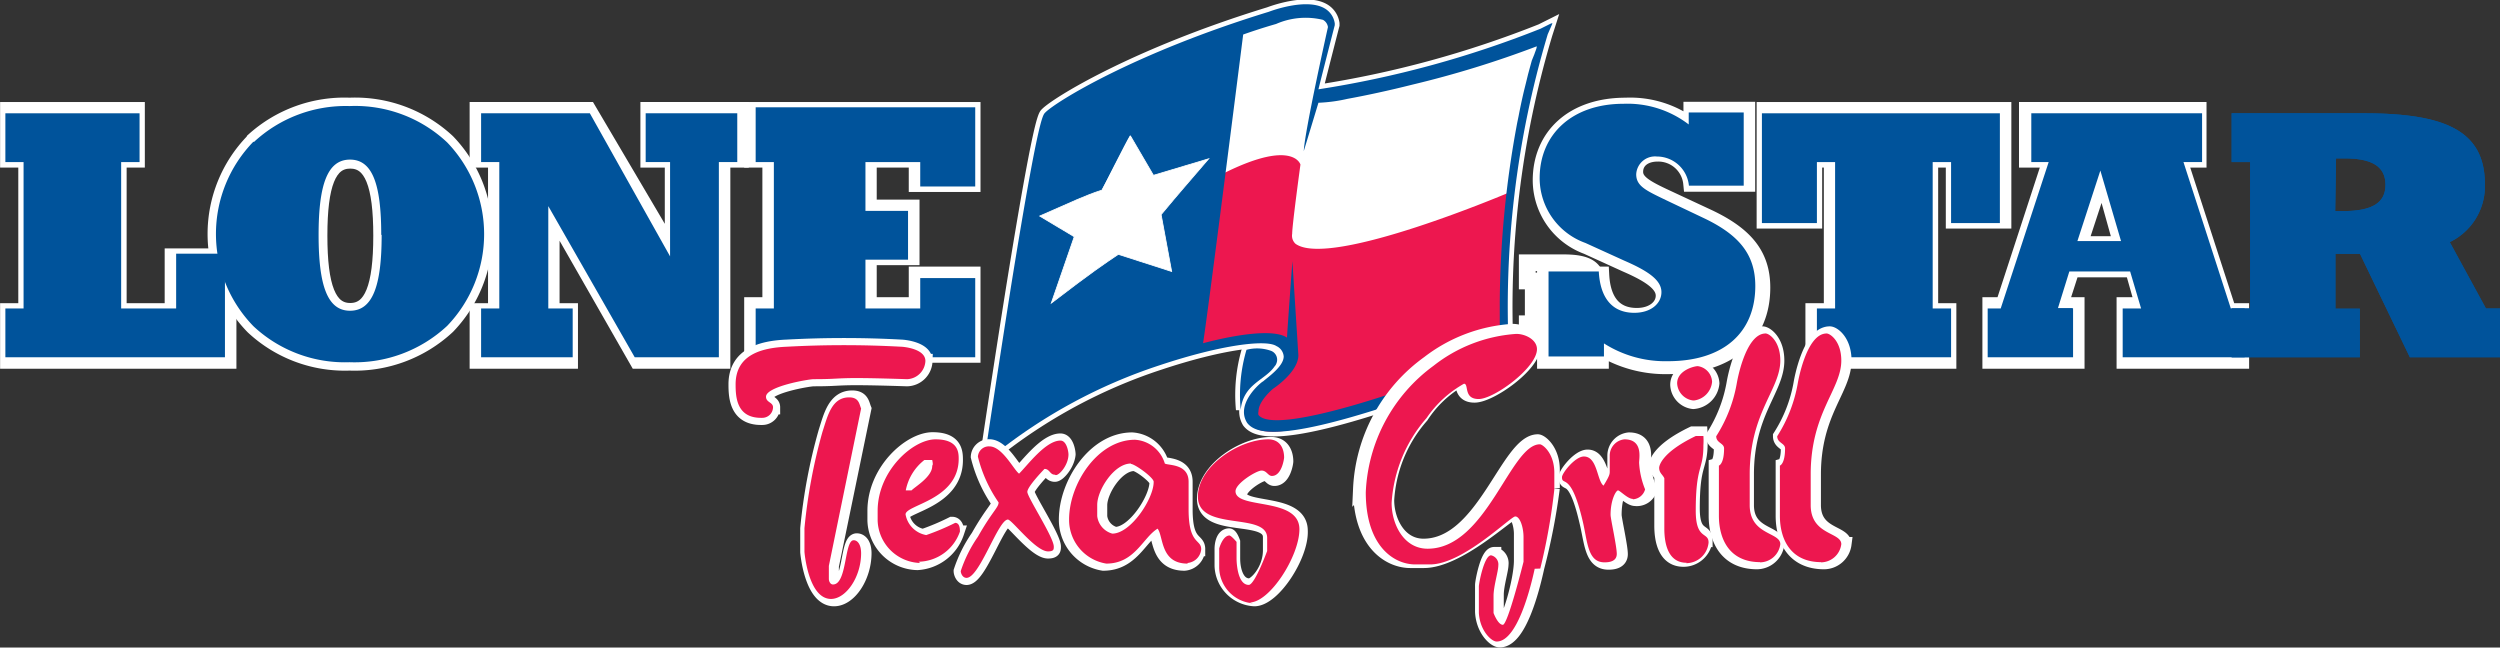 <?xml version="1.0" encoding="UTF-8"?> <svg xmlns="http://www.w3.org/2000/svg" xmlns:xlink="http://www.w3.org/1999/xlink" id="Layer_1" data-name="Layer 1" width="120.92" height="31.32" viewBox="0 0 120.92 31.32"><rect x="0" y="0" width="120.92" height="31.32" fill="#333333" stroke="none"/><defs><style>.cls-1,.cls-3,.cls-6,.cls-7,.cls-9{fill:none;}.cls-2{fill:#00539b;}.cls-3,.cls-6,.cls-7,.cls-9{stroke:#fff;}.cls-3,.cls-7,.cls-9{stroke-miterlimit:4;}.cls-3{stroke-width:0.46px;}.cls-4{fill:#ed174f;}.cls-5{fill:#fff;}.cls-6{stroke-miterlimit:3.86;stroke-width:0.04px;}.cls-7{stroke-width:0.81px;}.cls-8{clip-path:url(#clip-path);}.cls-9{stroke-width:0.69px;}</style><clipPath id="clip-path" transform="translate(-0.91 -22.87)"><rect class="cls-1" x="44.83" y="34.25" width="33.63" height="8.56"></rect></clipPath></defs><path class="cls-2" d="M60.92,42.69a7.69,7.69,0,0,1,.28-2.9,2,2,0,0,1,1.19.05.46.46,0,0,1,.26.6.38.38,0,0,1-.09.15c-.46.68-1.51.84-1.64,2.1" transform="translate(-0.91 -22.87)"></path><path class="cls-3" d="M60.92,42.69a7.69,7.69,0,0,1,.28-2.9,2,2,0,0,1,1.19.05.46.46,0,0,1,.26.6.38.38,0,0,1-.09.15C62.1,41.27,61.05,41.43,60.92,42.69Z" transform="translate(-0.91 -22.87)"></path><path class="cls-2" d="M75.94,24l-.52.26a49.41,49.41,0,0,1-10.74,2.93c.2-.81.78-3.07.79-3.1V24a1,1,0,0,0-.5-.73c-.86-.49-2.48.09-2.69.17-6.52,2-10.33,4.37-10.82,4.88-.12.12-.35.36-1.65,8.41-.63,4-1.22,7.9-1.22,7.92l-.1.66.5-.44a25.51,25.51,0,0,1,8-4.33c3-1,5.17-1.26,5.66-.93a.6.6,0,0,1,.35.5c0,.48-.76,1-1,1.21h0c-.05,0-1.36,1.06-.77,2h0c.37.49,1.47.93,6.84-.83,2.87-.95,5.64-2.11,5.66-2.12l.17-.07,0-.18a46,46,0,0,1,1.87-15.59L76,24m-.85,1.43L75,25.8l-.08.29-.1.37-.11.45-.08.32q-.15.63-.27,1.26l-.06.29a48.58,48.58,0,0,0-.85,8.75v1.3c0,.15,0,.29,0,.43l0,.37a1.33,1.33,0,0,0,0,.31c-4.45,1.86-10.9,4-11.67,3a.34.34,0,0,1,0-.17c0-.5.68-1.08.71-1.1s1.21-.8,1.22-1.61v0h0l-.29-4.56s-.26,3.56-.26,3.7h0c-.56-.38-2.11-.24-4.06.27.24-1.52,1.64-12.55,1.94-14.93.51-.18,1-.34,1.59-.51h0a3.56,3.56,0,0,1,2.27-.2.47.47,0,0,1,.24.35s-1.12,5-1.17,6c0,0,.59-1.94.71-2.34a7.58,7.58,0,0,0,1.41-.19c.88-.16,2-.4,3.15-.69a48.69,48.69,0,0,0,6-1.85c0,.11-.08.26-.12.4Z" transform="translate(-0.91 -22.87)"></path><path class="cls-3" d="M75.11,25.45l-.11.37a2,2,0,0,1-.08.29l-.09.37-.12.45-.07.32c-.1.43-.19.85-.28,1.26l-.06.3a48.6,48.6,0,0,0-.85,8.76v1.3c0,.15,0,.29,0,.43l0,.37a1.47,1.47,0,0,0,0,.32c-4.45,1.86-10.91,4-11.69,3a.65.65,0,0,1,0-.19c0-.51.69-1.09.72-1.11s1.21-.8,1.22-1.61v0h0l-.29-4.57s-.26,3.57-.26,3.71l0,0c-.56-.37-2.12-.23-4.06.28.23-1.53,1.63-12.57,1.93-15,.52-.17,1.05-.34,1.6-.5h0c.44-.17,1.71-.53,2.27-.2a.51.51,0,0,1,.25.34c0,.05-1.13,5.05-1.18,6,0,0,.59-1.93.71-2.34a7.47,7.47,0,0,0,1.41-.19c.88-.16,2-.4,3.16-.69a46.74,46.74,0,0,0,6-1.86Z" transform="translate(-0.91 -22.87)"></path><path class="cls-3" d="M75.94,24l-.52.26a49.56,49.56,0,0,1-10.74,2.93c.2-.81.78-3.07.79-3.1V24a1,1,0,0,0-.5-.73c-.86-.49-2.48.09-2.69.17-6.52,2-10.33,4.37-10.82,4.88-.12.12-.35.36-1.65,8.41-.63,3.94-1.22,7.9-1.22,7.92l-.1.66.5-.44a25.51,25.51,0,0,1,8-4.33c3-1,5.17-1.26,5.66-.93a.6.6,0,0,1,.35.5c0,.48-.76,1-1,1.21h0c-.05,0-1.36,1-.77,2h0c.37.48,1.47.93,6.84-.84,2.87-1,5.64-2.11,5.66-2.12l.17-.07,0-.17a46,46,0,0,1,1.87-15.59Z" transform="translate(-0.91 -22.87)"></path><path class="cls-4" d="M58.54,39.9l1-8.48s2.75-1.63,3.64-1.14.89.83.79,1.15a13.65,13.65,0,0,0-.27,2.89c.1.49,1.14.25,2.12.19a23.86,23.86,0,0,0,4.07-1c.84-.27,2.16-.83,2.94-1A7.82,7.82,0,0,0,74,32s-.56,7.31-.31,8.31c.06.24-9.83,3.25-9.83,3.25S60,44.56,62,42c2.05-1.6,1.41-3.14-.92-2.77-2.68.42-2.53.72-2.53.72" transform="translate(-0.91 -22.87)"></path><path class="cls-5" d="M59.35,31.25l1.15-6.86s3.57-1.95,4.84-.43l-.81,3.54s7.15-.89,10.85-2.72L74,32.14s-8.76,3.74-10.43,2.52a.53.53,0,0,1-.16-.48c0-.43.4-3.35.4-3.35s-.4-1.45-4.5.84a.8.8,0,0,1,.09-.43" transform="translate(-0.91 -22.87)"></path><path class="cls-2" d="M60.92,42.69a7.69,7.69,0,0,1,.28-2.9,2,2,0,0,1,1.19.05.46.46,0,0,1,.26.6.38.38,0,0,1-.09.15c-.46.68-1.51.84-1.64,2.1" transform="translate(-0.91 -22.87)"></path><path class="cls-2" d="M75.94,24l-.52.26a49.41,49.41,0,0,1-10.74,2.93c.2-.81.78-3.07.79-3.1V24a1,1,0,0,0-.5-.73c-.86-.49-2.48.09-2.69.17-6.52,2-10.33,4.37-10.82,4.88-.12.12-.35.36-1.65,8.41-.63,4-1.22,7.9-1.22,7.92l-.1.66.5-.44a25.51,25.51,0,0,1,8-4.33c3-1,5.17-1.26,5.66-.93a.6.6,0,0,1,.35.5c0,.48-.76,1-1,1.21h0c-.05,0-1.36,1.06-.77,2h0c.37.49,1.47.93,6.84-.83,2.87-.95,5.64-2.11,5.66-2.12l.17-.07,0-.18a46,46,0,0,1,1.87-15.59L76,24m-.85,1.43L75,25.8l-.08.29-.1.37-.11.45-.08.32q-.15.63-.27,1.26l-.06.29a48.58,48.58,0,0,0-.85,8.75v1.3c0,.15,0,.29,0,.43l0,.37a1.33,1.33,0,0,0,0,.31c-4.45,1.86-10.9,4-11.67,3a.34.34,0,0,1,0-.17c0-.5.68-1.08.71-1.1s1.21-.8,1.22-1.61v0h0l-.29-4.56s-.26,3.56-.26,3.7h0c-.56-.38-2.11-.24-4.06.27.24-1.52,1.64-12.55,1.94-14.93.51-.18,1-.34,1.59-.51h0a3.56,3.56,0,0,1,2.27-.2.47.47,0,0,1,.24.35s-1.12,5-1.17,6c0,0,.59-1.94.71-2.34a7.58,7.58,0,0,0,1.41-.19c.88-.16,2-.4,3.15-.69a48.69,48.69,0,0,0,6-1.85c0,.11-.08.26-.12.4Z" transform="translate(-0.91 -22.87)"></path><path class="cls-5" d="M55.59,29.45l1.11,1.9,2.67-.8c-1.11,1.3-1.33,1.53-2.3,2.7L57.58,36h0L55,35.17c-.68.46-1.23.82-3.24,2.36l1.11-3.21-1.67-1c1.62-.71,2.22-1,3-1.25,0,0,1.18-2.36,1.36-2.64" transform="translate(-0.91 -22.87)"></path><path class="cls-6" d="M55.59,29.45l1.11,1.9,2.67-.8c-1.11,1.3-1.33,1.53-2.3,2.7L57.58,36h0L55,35.17c-.68.46-1.23.82-3.24,2.36l1.11-3.21-1.67-1c1.62-.71,2.22-1,3-1.25C54.24,32.06,55.44,29.72,55.59,29.45Z" transform="translate(-0.91 -22.87)"></path><polyline class="cls-2" points="0.26 14.92 1.14 14.92 1.14 7.84 0.26 7.84 0.26 5.48 6.75 5.48 6.75 7.84 5.86 7.84 5.86 14.92 8.52 14.92 8.52 12.27 10.88 12.27 10.88 17.28 0.26 17.28 0.26 14.92"></polyline><polygon class="cls-7" points="0.41 15.07 1.29 15.07 1.29 7.7 0.41 7.7 0.41 5.34 6.6 5.34 6.6 7.7 5.72 7.7 5.72 15.07 8.37 15.07 8.37 12.42 11.03 12.42 11.03 17.43 0.41 17.43 0.41 15.07"></polygon><path class="cls-2" d="M13.19,29.74A6.52,6.52,0,0,1,17.82,28a6.49,6.49,0,0,1,4.72,1.76,6.4,6.4,0,0,1,0,8.87,6.56,6.56,0,0,1-4.72,1.76,6.47,6.47,0,0,1-4.65-1.74,6.4,6.4,0,0,1,0-8.93m6.18,4.51c0-2.46-.43-3.64-1.51-3.64s-1.52,1.18-1.52,3.64.43,3.67,1.52,3.67,1.53-1.19,1.53-3.67Z" transform="translate(-0.91 -22.87)"></path><path class="cls-7" d="M19.37,34.27c0-2.47-.44-3.65-1.52-3.65s-1.51,1.18-1.51,3.65.43,3.66,1.51,3.66S19.37,36.74,19.37,34.27Z" transform="translate(-0.91 -22.87)"></path><path class="cls-7" d="M13.19,29.68A6.52,6.52,0,0,1,17.82,28a6.52,6.52,0,0,1,4.72,1.75,6.41,6.41,0,0,1,0,8.88,6.56,6.56,0,0,1-4.72,1.76,6.47,6.47,0,0,1-4.65-1.74,6.4,6.4,0,0,1,0-8.93Z" transform="translate(-0.91 -22.87)"></path><polyline class="cls-2" points="26.52 14.92 27.7 14.92 27.7 17.28 23.27 17.28 23.27 14.92 24.15 14.92 24.15 7.84 23.27 7.84 23.27 5.48 28.53 5.48 32.41 12.4 32.41 7.84 31.23 7.84 31.23 5.48 35.66 5.48 35.66 7.84 34.77 7.84 34.77 17.28 30.7 17.28 26.52 9.97 26.52 14.92"></polyline><polygon class="cls-7" points="26.66 15.07 27.55 15.07 27.55 17.43 23.12 17.43 23.12 15.07 24.01 15.07 24.01 7.7 23.12 7.7 23.12 5.34 28.45 5.34 32.56 12.31 32.56 7.7 31.38 7.7 31.38 5.34 35.81 5.34 35.81 7.7 34.92 7.7 34.92 17.43 30.84 17.43 26.66 10.12 26.66 15.07"></polygon><polyline class="cls-2" points="36.55 14.92 37.43 14.92 37.43 7.84 36.55 7.84 36.55 5.19 47.17 5.19 47.17 9.02 44.51 9.02 44.51 7.84 41.86 7.84 41.86 10.2 43.92 10.2 43.92 12.56 41.86 12.56 41.86 14.92 44.51 14.92 44.51 13.45 47.17 13.45 47.17 17.28 36.55 17.28 36.55 14.92"></polyline><polygon class="cls-7" points="36.4 14.78 37.28 14.78 37.28 7.7 36.4 7.7 36.4 5.34 47.02 5.34 47.02 8.88 44.36 8.88 44.36 7.7 42 7.7 42 10.06 44.07 10.06 44.07 12.42 42 12.42 42 14.78 44.36 14.78 44.36 13.3 47.02 13.3 47.02 17.14 36.4 17.14 36.4 14.78"></polygon><polyline class="cls-2" points="0.26 14.92 1.14 14.92 1.14 7.84 0.26 7.84 0.26 5.48 6.75 5.48 6.75 7.84 5.86 7.84 5.86 14.92 8.52 14.92 8.52 12.27 10.88 12.27 10.88 17.28 0.26 17.28 0.26 14.92"></polyline><path class="cls-2" d="M13.19,29.74A6.52,6.52,0,0,1,17.82,28a6.49,6.49,0,0,1,4.72,1.76,6.4,6.4,0,0,1,0,8.87,6.56,6.56,0,0,1-4.72,1.76,6.47,6.47,0,0,1-4.65-1.74,6.4,6.4,0,0,1,0-8.93m6.18,4.51c0-2.46-.43-3.64-1.51-3.64s-1.52,1.18-1.52,3.64.43,3.67,1.52,3.67,1.53-1.19,1.53-3.67Z" transform="translate(-0.91 -22.87)"></path><polyline class="cls-2" points="26.52 14.92 27.7 14.92 27.7 17.28 23.27 17.28 23.27 14.92 24.15 14.92 24.15 7.84 23.27 7.84 23.27 5.48 28.53 5.48 32.41 12.4 32.41 7.84 31.23 7.84 31.23 5.48 35.66 5.48 35.66 7.84 34.77 7.84 34.77 17.28 30.7 17.28 26.52 9.97 26.52 14.92"></polyline><polyline class="cls-2" points="36.55 14.92 37.43 14.92 37.43 7.84 36.55 7.84 36.55 5.19 47.17 5.19 47.17 9.02 44.51 9.02 44.51 7.84 41.86 7.84 41.86 10.2 43.92 10.2 43.92 12.56 41.86 12.56 41.86 14.92 44.51 14.92 44.51 13.45 47.17 13.45 47.17 17.28 36.55 17.28 36.55 14.92"></polyline><path class="cls-2" d="M75.51,36h2.73c.07,1.31.67,2,1.72,2,.79,0,1.31-.44,1.31-1s-.59-1-1.79-1.52l-1.89-.86a3.34,3.34,0,0,1-2.21-3.13c0-2.12,1.57-3.6,4.05-3.6a4.87,4.87,0,0,1,3.16,1v-.58h2.66v3.54H82.6a1.56,1.56,0,0,0-1.55-1.41.91.91,0,0,0-1,.86c0,.58.49.79,1.44,1.25l1.81.86c1.69.8,2.51,1.74,2.51,3.29,0,2.26-1.54,3.64-4.22,3.64a5.51,5.51,0,0,1-3.1-.86v.63H75.81V36" transform="translate(-0.91 -22.87)"></path><path class="cls-7" d="M75.66,36.17h2.68c.07,1.32.68,2,1.74,2,.8,0,1.32-.45,1.32-1s-.59-1-1.81-1.53l-1.91-.87a3.4,3.4,0,0,1-2.23-3.17C75.45,29.47,77,28,79.54,28a4.92,4.92,0,0,1,3.2,1v-.8H85.4v3.54H82.73a1.62,1.62,0,0,0-1.64-1.46c-.69,0-1.11.38-1.11.9s.53.81,1.54,1.28l1.93.9c1.81.84,2.68,1.81,2.68,3.42,0,2.35-1.64,3.78-4.51,3.78a5.93,5.93,0,0,1-3.3-.9v.64H75.66Z" transform="translate(-0.91 -22.87)"></path><polyline class="cls-2" points="94.37 17.28 87.88 17.28 87.88 14.92 88.76 14.92 88.76 7.84 87.88 7.84 87.88 10.79 85.22 10.79 85.22 5.48 96.73 5.48 96.73 10.79 94.37 10.79 94.37 7.84 93.48 7.84 93.48 14.92 94.37 14.92 94.37 17.28"></polyline><polygon class="cls-7" points="94.22 17.43 87.73 17.43 87.73 15.07 88.62 15.07 88.62 7.7 87.73 7.7 87.73 10.65 85.37 10.65 85.37 5.34 96.88 5.34 96.88 10.65 94.52 10.65 94.52 7.7 93.34 7.7 93.34 15.07 94.22 15.07 94.22 17.43"></polygon><path class="cls-2" d="M101.18,37.79v2.36H97.05V37.79h.63L100,30.71h-.84V28.35h8.26v2.36h-.9l2.29,7.08h.67v2.36h-5.9V37.79h.89L103.94,36H101l-.55,1.77h.69m2.36-3.24-1-3.41-1.11,3.41Z" transform="translate(-0.91 -22.87)"></path><polygon class="cls-7" points="102.63 11.83 101.68 8.42 100.56 11.83 102.63 11.83"></polygon><polygon class="cls-7" points="100.42 14.78 100.42 17.43 96.29 17.43 96.29 14.78 96.91 14.78 99.22 7.7 98.06 7.7 98.06 5.34 106.32 5.34 106.32 7.7 105.38 7.7 107.77 15.07 108.38 15.07 108.38 17.43 102.78 17.43 102.78 14.78 103.68 14.78 103.18 13.01 100.19 13.01 99.62 14.78 100.42 14.78"></polygon><path class="cls-2" d="M115.05,37.79v2.36h-6.2V37.79h.89V30.71h-.89V28.35h6.4c4,0,5.85.88,5.85,3.44a3,3,0,0,1-1.7,2.79l1.75,3.21h.68v2.36h-4.36l-2.41-5h-1.19v2.65h1.18m-1.19-4.72h.37c1.39,0,2.06-.38,2.06-1.27s-.65-1.28-2-1.28l-.39,0Z" transform="translate(-0.91 -22.87)"></path><g class="cls-8"><path class="cls-7" d="M76.25,37.05h0c.39,0,.57-.09.57-.34s-.18-.35-.56-.25h0Z" transform="translate(-0.91 -22.87)"></path><path class="cls-7" d="M76.55,38.23v.89H74.78v-.59h.29V36.46h-.29v-.88h1.74c1.09,0,1.6.24,1.6,1a.83.83,0,0,1-.47.79l.48.9h.19v.89H77l-.71-1.48h-.08v.59Z" transform="translate(-0.91 -22.87)"></path></g><path class="cls-2" d="M75.51,36h2.73c.07,1.31.67,2,1.72,2,.79,0,1.31-.44,1.31-1s-.59-1-1.79-1.52l-1.89-.86a3.34,3.34,0,0,1-2.21-3.13c0-2.12,1.57-3.6,4.05-3.6a4.87,4.87,0,0,1,3.16,1v-.58h2.66v3.54H82.6a1.56,1.56,0,0,0-1.55-1.41.91.91,0,0,0-1,.86c0,.58.49.79,1.44,1.25l1.81.86c1.69.8,2.51,1.74,2.51,3.29,0,2.26-1.54,3.64-4.22,3.64a5.51,5.51,0,0,1-3.1-.86v.63H75.81V36" transform="translate(-0.91 -22.87)"></path><polyline class="cls-2" points="94.37 17.28 87.88 17.28 87.88 14.92 88.76 14.92 88.76 7.84 87.88 7.84 87.88 10.79 85.22 10.79 85.22 5.48 96.73 5.48 96.73 10.79 94.37 10.79 94.37 7.84 93.48 7.84 93.48 14.92 94.37 14.92 94.37 17.28"></polyline><path class="cls-2" d="M101.18,37.79v2.36H97.05V37.79h.63L100,30.71h-.84V28.35h8.26v2.36h-.9l2.29,7.08h.67v2.36h-5.9V37.79h.89L103.94,36H101l-.55,1.77h.69m2.36-3.24-1-3.41-1.11,3.41Z" transform="translate(-0.91 -22.87)"></path><path class="cls-2" d="M115.05,37.79v2.36h-6.2V37.79h.89V30.71h-.89V28.35h6.4c4,0,5.85.88,5.85,3.44a3,3,0,0,1-1.7,2.79l1.75,3.21h.68v2.36h-4.36l-2.41-5h-1.19v2.65h1.18m-1.19-4.72h.37c1.39,0,2.06-.38,2.06-1.27s-.65-1.28-2-1.28l-.39,0Z" transform="translate(-0.91 -22.87)"></path><path class="cls-4" d="M44.78,41.21c-3.68-.12-2.89,0-4.51,0-.25,0-2.31.35-2.31.85,0,.28.34.26.34.51a.52.52,0,0,1-.53.51h-.05c-1.18,0-1.23-1-1.23-1.62,0-1.44,1.27-1.77,2.48-1.82a50.82,50.82,0,0,1,5.52,0c.1,0,1.18.09,1.18.69a.92.92,0,0,1-.88.88M41.11,51.84c-1.11,0-1.29-2.27-1.29-2.28V48.42a26.38,26.38,0,0,1,.87-4.66c.25-.76.44-1.67,1.29-1.67.48,0,.49.33.58.54L41,50.24v.63c0,.1.06.27.2.27.69,0,.54-2.14,1-2.14.19,0,.36.21.36.63,0,1.15-.73,2.21-1.46,2.21Z" transform="translate(-0.91 -22.87)"></path><path class="cls-9" d="M41.25,51.85c-1.1,0-1.29-2.27-1.29-2.28V48.43a26,26,0,0,1,.88-4.67c.24-.75.44-1.66,1.29-1.66.48,0,.49.32.58.54l-1.57,7.61v.62c0,.1.06.28.21.28.69,0,.54-2.14,1-2.14.2,0,.37.2.37.63C42.71,50.78,42,51.85,41.25,51.85Z" transform="translate(-0.91 -22.87)"></path><path class="cls-9" d="M44.78,41.21c-3.68-.12-2.89,0-4.51,0-.25,0-2.31.35-2.31.85,0,.28.34.26.34.51a.52.52,0,0,1-.52.51h-.06c-1.18,0-1.23-1-1.23-1.62,0-1.44,1.27-1.77,2.48-1.82a50.82,50.82,0,0,1,5.52,0c.1,0,1.18.09,1.18.69A.91.91,0,0,1,44.78,41.21Z" transform="translate(-0.91 -22.87)"></path><path class="cls-4" d="M45.42,50.1a2.12,2.12,0,0,1-2.06-2.05v-.47c0-1.94,1.71-3.46,2.8-3.46s1.12.62,1.12.94c0,2-2.57,2.22-2.57,2.69a1.23,1.23,0,0,0,1,1,11.6,11.6,0,0,0,1.4-.59c.21,0,.23.26.23.42a2.16,2.16,0,0,1-2,1.46m.5-4.92h-.22a2.45,2.45,0,0,0-.9,1.47H45c.14-.16,1-.65,1-1.18,0-.06.06,0,0-.29Z" transform="translate(-0.91 -22.87)"></path><path class="cls-9" d="M45.91,45.31h-.22a2.48,2.48,0,0,0-.9,1.48H45c.14-.16,1-.65,1-1.19C45.91,45.55,46,45.58,45.91,45.31Z" transform="translate(-0.91 -22.87)"></path><path class="cls-9" d="M45.28,50.1a2.12,2.12,0,0,1-2.07-2.05v-.47c0-1.94,1.71-3.46,2.81-3.46s1.12.62,1.12,1c0,2-2.58,2.21-2.58,2.68a1.23,1.23,0,0,0,1,1,11.6,11.6,0,0,0,1.4-.59c.21,0,.24.26.24.42A2.16,2.16,0,0,1,45.28,50.1Z" transform="translate(-0.91 -22.87)"></path><path class="cls-4" d="M51.93,45.83c-.24,0-.25-.28-.5-.28,0,0-.83.85-.83,1.11s1.28,2.2,1.28,2.65c0,.13,0,.23-.28.23C51,49.54,49.85,48,49.66,48c-.47,0-1.37,2.82-2,2.82-.2,0-.28-.23-.28-.33a6.43,6.43,0,0,1,.83-1.66c.69-1.22,1-1.41,1-1.66a6.69,6.69,0,0,1-1-2.21.53.53,0,0,1,.55-.5c.63,0,1.18,1.13,1.44,1.32.39-.38,1.28-1.6,2-1.6.31,0,.39.55.39.67,0,.5-.43,1-.61,1" transform="translate(-0.91 -22.87)"></path><path class="cls-9" d="M51.93,45.83c-.24,0-.25-.28-.5-.28,0,0-.83.85-.83,1.11s1.28,2.2,1.28,2.65c0,.13,0,.23-.28.23C51,49.54,49.85,48,49.66,48c-.47,0-1.37,2.82-2,2.82-.2,0-.28-.23-.28-.33a6.43,6.43,0,0,1,.83-1.66c.69-1.22,1-1.41,1-1.66a6.69,6.69,0,0,1-1-2.21.53.53,0,0,1,.55-.5c.63,0,1.18,1.13,1.44,1.32.39-.38,1.28-1.6,2-1.6.31,0,.39.55.39.67C52.54,45.33,52.11,45.83,51.93,45.83Z" transform="translate(-0.91 -22.87)"></path><path class="cls-4" d="M58.35,50.13c-1.33,0-1.16-1.33-1.45-1.69-.71.43-1.1,1.69-2.48,1.69A2.14,2.14,0,0,1,52.62,48c0-1.74,1.39-3.86,3.19-3.86a1.61,1.61,0,0,1,1.44,1.15c.16.1,1.15,0,1.15.88v1.34c0,1.73.61,1.42.61,1.93a.73.73,0,0,1-.66.66m-2.74-4.81c-.82,0-1.63,1.29-1.63,2v.54a1,1,0,0,0,.73.85c.9,0,2-1.7,2-2.49C56.76,46,55.8,45.31,55.61,45.31Z" transform="translate(-0.91 -22.87)"></path><path class="cls-9" d="M55.76,45.31c-.82,0-1.64,1.29-1.64,2v.54a1,1,0,0,0,.73.85c.91,0,2-1.7,2-2.49C56.91,46,56,45.31,55.76,45.31Z" transform="translate(-0.91 -22.87)"></path><path class="cls-9" d="M58.2,50.13c-1.33,0-1.16-1.33-1.45-1.69-.71.43-1.1,1.69-2.48,1.69A2.14,2.14,0,0,1,52.47,48c0-1.74,1.39-3.87,3.2-3.87a1.6,1.6,0,0,1,1.43,1.16c.16.1,1.15,0,1.15.88v1.34c0,1.73.61,1.42.61,1.92A.72.72,0,0,1,58.2,50.13Z" transform="translate(-0.91 -22.87)"></path><path class="cls-4" d="M61.51,52.05a1.76,1.76,0,0,1-1.63-1.71V49.4s.16-.61.49-.63h0c.09,0,.35.31.35.31v.82s0,1.26.59,1.26c.29,0,.89-1.64.89-1.64v-.63c0-1.28-3.35-.28-3.35-2,0-1.47,2-2.77,3.4-2.77.59,0,.77.47.77.88,0,.05-.11.89-.59.89-.19,0-.25-.26-.5-.26s-1.26.62-1.26,1c0,.89,3.09.26,3.09,1.84,0,1.29-1.43,3.54-2.41,3.54" transform="translate(-0.91 -22.87)"></path><path class="cls-9" d="M61.58,51.85A1.67,1.67,0,0,1,60,50.23V49.4s0-.61.35-.63h0c.09,0,.2.31.2.31v.8c0,.59.2,1.31.79,1.31.3,0,1-.75,1-1.7v-.64c0-1.22-3.19-.26-3.19-1.86,0-1.4,1.89-2.64,3.24-2.64.56,0,.73.45.73.84,0,.05-.11.84-.57.84-.18,0-.23-.24-.47-.24s-1.2.59-1.2,1c0,.84,2.94.24,2.94,1.75C63.87,49.73,62.51,51.85,61.58,51.85Z" transform="translate(-0.91 -22.87)"></path><path class="cls-4" d="M75.14,50.38c-.24,1.11-.88,3.52-1.84,3.52-.25,0-.81-.52-.86-1.38,0-.49,0-.78,0-1.28,0-.17.26-1.51.59-1.51a.45.45,0,0,1,.35.5c0,.27-.23,1-.23,1.46v.83s.21.57.45.57,1-3.05,1-3.05V48.85c0-.47-.17-1-.4-1s-2.53,2.32-4.12,2.32h-.72c-1,0-2.39-.85-2.39-3.49a8,8,0,0,1,3.28-6.12,7.25,7.25,0,0,1,4-1.54c.44,0,1,.28,1,.74,0,.89-2.07,2.41-2.82,2.41s-.46-.74-.71-.74a5.38,5.38,0,0,0-1.81,1.66,6.87,6.87,0,0,0-1.69,4.11c0,1,.57,2.21,1.74,2.21,2.85,0,4-5.05,5.43-5.05.13,0,.7.42.7,1.38v.8a29.25,29.25,0,0,1-.68,3.83" transform="translate(-0.91 -22.87)"></path><path class="cls-9" d="M75.26,50.32c-.24,1.11-.87,3.52-1.81,3.52-.25,0-.81-.52-.85-1.38,0-.49,0-.78,0-1.29,0-.16.25-1.5.58-1.5a.45.45,0,0,1,.35.5c0,.26-.23,1-.23,1.46v.83c0,.23.08.57.32.57s.86-2.07.86-3.05V48.7c0-.47-.18-1-.41-1S71.44,50,69.78,50h-.66c-1,0-2.42-.85-2.42-3.49A7.94,7.94,0,0,1,70,40.42a7.44,7.44,0,0,1,4.07-1.54c.45,0,1,.28,1,.75C75.1,40.51,73,42,72.23,42s-.47-.75-.72-.75A5.46,5.46,0,0,0,69.67,43,6.75,6.75,0,0,0,68,47.06c0,1,.58,2.21,1.76,2.21,2.91,0,4.07-5.05,5.53-5.05.14,0,.72.43.72,1.38v.88A30.89,30.89,0,0,1,75.26,50.32Z" transform="translate(-0.91 -22.87)"></path><path class="cls-4" d="M79.88,47c-.24,0-.62-.41-.71-.41s-.36.44-.36,1.18c0,.19.3,1.52.3,1.89s-.37.41-.59.41c-.83,0-.82-1-1.06-2-.57-2.43-1-1.66-1-2.12,0-.19.63-1,1.06-1,.66,0,.63,1.18.95,1.41.33-.54.3-.57.3-.76v-.71a.79.79,0,0,1,.71-.77c.91,0,.71.91.71,1.13a4,4,0,0,0,.29,1.29.65.65,0,0,1-.59.48" transform="translate(-0.91 -22.87)"></path><path class="cls-9" d="M80,47c-.24,0-.62-.41-.71-.41S79,47,79,47.78c0,.19.3,1.52.3,1.89s-.37.41-.59.41c-.83,0-.82-1-1.07-2-.56-2.43-1-1.66-1-2.12,0-.19.63-1,1.06-1,.65,0,.63,1.18,1,1.41.32-.54.3-.57.3-.76v-.71a.78.78,0,0,1,.7-.77c.91,0,.71.91.71,1.13a3.86,3.86,0,0,0,.3,1.29A.66.66,0,0,1,80,47Z" transform="translate(-0.91 -22.87)"></path><path class="cls-4" d="M82.49,50.09c-.89,0-1.08-.9-1.08-1.66V46c-.09-.19-.25-.25-.25-.51,0,0,0-.68,1.77-1.53h.37a3.38,3.38,0,0,1,0,.45c0,1.24-.37.93-.37,3.17,0,1.42.62,1,.62,1.53a1.09,1.09,0,0,1-1.08,1m.33-7.87a.88.88,0,0,1-.77-.83c0-.61.8-.83,1-.83a.8.8,0,0,1,.69.76,1,1,0,0,1-.87.9Z" transform="translate(-0.91 -22.87)"></path><path class="cls-9" d="M82.81,42.31a.87.87,0,0,1-.77-.83c0-.61.8-.83,1-.83a.82.82,0,0,1,.69.76A1,1,0,0,1,82.81,42.31Z" transform="translate(-0.91 -22.87)"></path><path class="cls-9" d="M82.34,49.94c-.88,0-1.07-.9-1.07-1.65v-2.4c-.09-.19-.26-.26-.26-.52,0,0,0-.68,1.77-1.53h.38a3.38,3.38,0,0,1,0,.45c0,1.24-.38.93-.38,3.17,0,1.42.62,1,.62,1.53A1.07,1.07,0,0,1,82.34,49.94Z" transform="translate(-0.91 -22.87)"></path><path class="cls-4" d="M86.05,50.06c-1.51,0-2-1.14-2-2.24V45.39s.25-.07.25-.83c0-.26-.38-.26-.38-.59a7,7,0,0,0,1-2.59S85.32,39,86.31,39c.17,0,.71.37.71,1.31,0,1.4-1.48,2.51-1.48,5.5V47.3c0,1.46,1.48,1.3,1.48,1.89a1,1,0,0,1-1,.88" transform="translate(-0.91 -22.87)"></path><path class="cls-9" d="M85.9,50.06c-1.51,0-2-1.14-2-2.24V45.39s.25-.07.25-.83c0-.26-.38-.26-.38-.59a7,7,0,0,0,1-2.59S85.17,39,86.16,39c.17,0,.71.37.71,1.31,0,1.4-1.47,2.51-1.47,5.5V47.3c0,1.46,1.47,1.3,1.47,1.89A1,1,0,0,1,85.9,50.06Z" transform="translate(-0.91 -22.87)"></path><path class="cls-4" d="M89,50.06c-1.51,0-2-1.14-2-2.24V45.39s.25-.07.25-.83c0-.26-.38-.26-.38-.59a7,7,0,0,0,1-2.59S88.27,39,89.26,39c.17,0,.71.37.71,1.31,0,1.4-1.48,2.51-1.48,5.5V47.3c0,1.46,1.48,1.3,1.48,1.89a1,1,0,0,1-1,.88" transform="translate(-0.91 -22.87)"></path><path class="cls-9" d="M89.14,50.06c-1.51,0-2-1.14-2-2.24V45.39s.25-.07.25-.83c0-.26-.38-.26-.38-.59a7,7,0,0,0,1-2.59S88.41,39,89.41,39c.17,0,.71.37.71,1.31,0,1.4-1.48,2.51-1.48,5.5V47.3c0,1.46,1.48,1.3,1.48,1.89A1,1,0,0,1,89.14,50.06Z" transform="translate(-0.91 -22.87)"></path><path class="cls-4" d="M44.78,41.21c-3.68-.12-2.89,0-4.51,0-.25,0-2.31.35-2.31.85,0,.28.34.26.34.51a.52.52,0,0,1-.53.51h-.05c-1.18,0-1.23-1-1.23-1.62,0-1.44,1.27-1.77,2.48-1.82a50.82,50.82,0,0,1,5.52,0c.1,0,1.18.09,1.18.69a.92.92,0,0,1-.88.88M41.11,51.84c-1.11,0-1.29-2.27-1.29-2.28V48.42a26.38,26.38,0,0,1,.87-4.66c.25-.76.44-1.67,1.29-1.67.48,0,.49.33.58.54L41,50.24v.63c0,.1.06.27.2.27.69,0,.54-2.14,1-2.14.19,0,.36.21.36.63,0,1.15-.73,2.21-1.46,2.21Z" transform="translate(-0.91 -22.87)"></path><path class="cls-4" d="M45.42,50.1a2.12,2.12,0,0,1-2.06-2.05v-.47c0-1.94,1.71-3.46,2.8-3.46s1.12.62,1.12.94c0,2-2.57,2.22-2.57,2.69a1.23,1.23,0,0,0,1,1,11.6,11.6,0,0,0,1.4-.59c.21,0,.23.26.23.42a2.16,2.16,0,0,1-2,1.46m.5-4.92h-.22a2.45,2.45,0,0,0-.9,1.47H45c.14-.16,1-.65,1-1.18,0-.06.06,0,0-.29Z" transform="translate(-0.91 -22.87)"></path><path class="cls-4" d="M51.93,45.83c-.24,0-.25-.28-.5-.28,0,0-.83.85-.83,1.11s1.28,2.2,1.28,2.65c0,.13,0,.23-.28.23C51,49.54,49.85,48,49.66,48c-.47,0-1.37,2.82-2,2.82-.2,0-.28-.23-.28-.33a6.43,6.43,0,0,1,.83-1.66c.69-1.22,1-1.41,1-1.66a6.69,6.69,0,0,1-1-2.21.53.53,0,0,1,.55-.5c.63,0,1.18,1.13,1.44,1.32.39-.38,1.28-1.6,2-1.6.31,0,.39.55.39.67,0,.5-.43,1-.61,1" transform="translate(-0.91 -22.87)"></path><path class="cls-4" d="M58.35,50.13c-1.33,0-1.16-1.33-1.45-1.69-.71.43-1.1,1.69-2.48,1.69A2.14,2.14,0,0,1,52.62,48c0-1.74,1.39-3.86,3.19-3.86a1.61,1.61,0,0,1,1.44,1.15c.16.1,1.15,0,1.15.88v1.34c0,1.73.61,1.42.61,1.93a.73.73,0,0,1-.66.66m-2.74-4.81c-.82,0-1.63,1.29-1.63,2v.54a1,1,0,0,0,.73.85c.9,0,2-1.7,2-2.49C56.76,46,55.8,45.31,55.61,45.31Z" transform="translate(-0.91 -22.87)"></path><path class="cls-4" d="M61.51,52.05a1.76,1.76,0,0,1-1.63-1.71V49.4s.16-.61.49-.63h0c.09,0,.35.31.35.31v.82s0,1.26.59,1.26c.29,0,.89-1.64.89-1.64v-.63c0-1.28-3.35-.28-3.35-2,0-1.47,2-2.77,3.4-2.77.59,0,.77.47.77.88,0,.05-.11.89-.59.89-.19,0-.25-.26-.5-.26s-1.26.62-1.26,1c0,.89,3.09.26,3.09,1.84,0,1.29-1.43,3.54-2.41,3.54" transform="translate(-0.91 -22.87)"></path><path class="cls-4" d="M75.14,50.38c-.24,1.11-.88,3.52-1.84,3.52-.25,0-.81-.52-.86-1.38,0-.49,0-.78,0-1.28,0-.17.26-1.51.59-1.51a.45.45,0,0,1,.35.5c0,.27-.23,1-.23,1.46v.83s.21.57.45.57,1-3.05,1-3.05V48.85c0-.47-.17-1-.4-1s-2.53,2.32-4.12,2.32h-.72c-1,0-2.39-.85-2.39-3.49a8,8,0,0,1,3.28-6.12,7.25,7.25,0,0,1,4-1.54c.44,0,1,.28,1,.74,0,.89-2.07,2.41-2.82,2.41s-.46-.74-.71-.74a5.38,5.38,0,0,0-1.81,1.66,6.87,6.87,0,0,0-1.69,4.11c0,1,.57,2.21,1.74,2.21,2.85,0,4-5.05,5.43-5.05.13,0,.7.42.7,1.38v.8a29.25,29.25,0,0,1-.68,3.83" transform="translate(-0.91 -22.87)"></path><path class="cls-4" d="M79.88,47c-.24,0-.62-.41-.71-.41s-.36.44-.36,1.18c0,.19.3,1.52.3,1.89s-.37.41-.59.41c-.83,0-.82-1-1.06-2-.57-2.43-1-1.66-1-2.12,0-.19.63-1,1.06-1,.66,0,.63,1.18.95,1.41.33-.54.3-.57.3-.76v-.71a.79.79,0,0,1,.71-.77c.91,0,.71.91.71,1.13a4,4,0,0,0,.29,1.29.65.65,0,0,1-.59.48" transform="translate(-0.91 -22.87)"></path><path class="cls-4" d="M82.49,50.09c-.89,0-1.08-.9-1.08-1.66V46c-.09-.19-.25-.25-.25-.51,0,0,0-.68,1.77-1.53h.37a3.38,3.38,0,0,1,0,.45c0,1.24-.37.93-.37,3.17,0,1.42.62,1,.62,1.53a1.09,1.09,0,0,1-1.08,1m.33-7.87a.88.88,0,0,1-.77-.83c0-.61.8-.83,1-.83a.8.8,0,0,1,.69.76,1,1,0,0,1-.87.9Z" transform="translate(-0.91 -22.87)"></path><path class="cls-4" d="M86.05,50.06c-1.51,0-2-1.14-2-2.24V45.39s.25-.07.25-.83c0-.26-.38-.26-.38-.59a7,7,0,0,0,1-2.59S85.32,39,86.31,39c.17,0,.71.37.71,1.31,0,1.4-1.48,2.51-1.48,5.5V47.3c0,1.46,1.48,1.3,1.48,1.89a1,1,0,0,1-1,.88" transform="translate(-0.91 -22.87)"></path><path class="cls-4" d="M89,50.06c-1.51,0-2-1.14-2-2.24V45.39s.25-.07.25-.83c0-.26-.38-.26-.38-.59a7,7,0,0,0,1-2.59S88.27,39,89.26,39c.17,0,.71.37.71,1.31,0,1.4-1.48,2.51-1.48,5.5V47.3c0,1.46,1.48,1.3,1.48,1.89a1,1,0,0,1-1,.88" transform="translate(-0.91 -22.87)"></path></svg> 